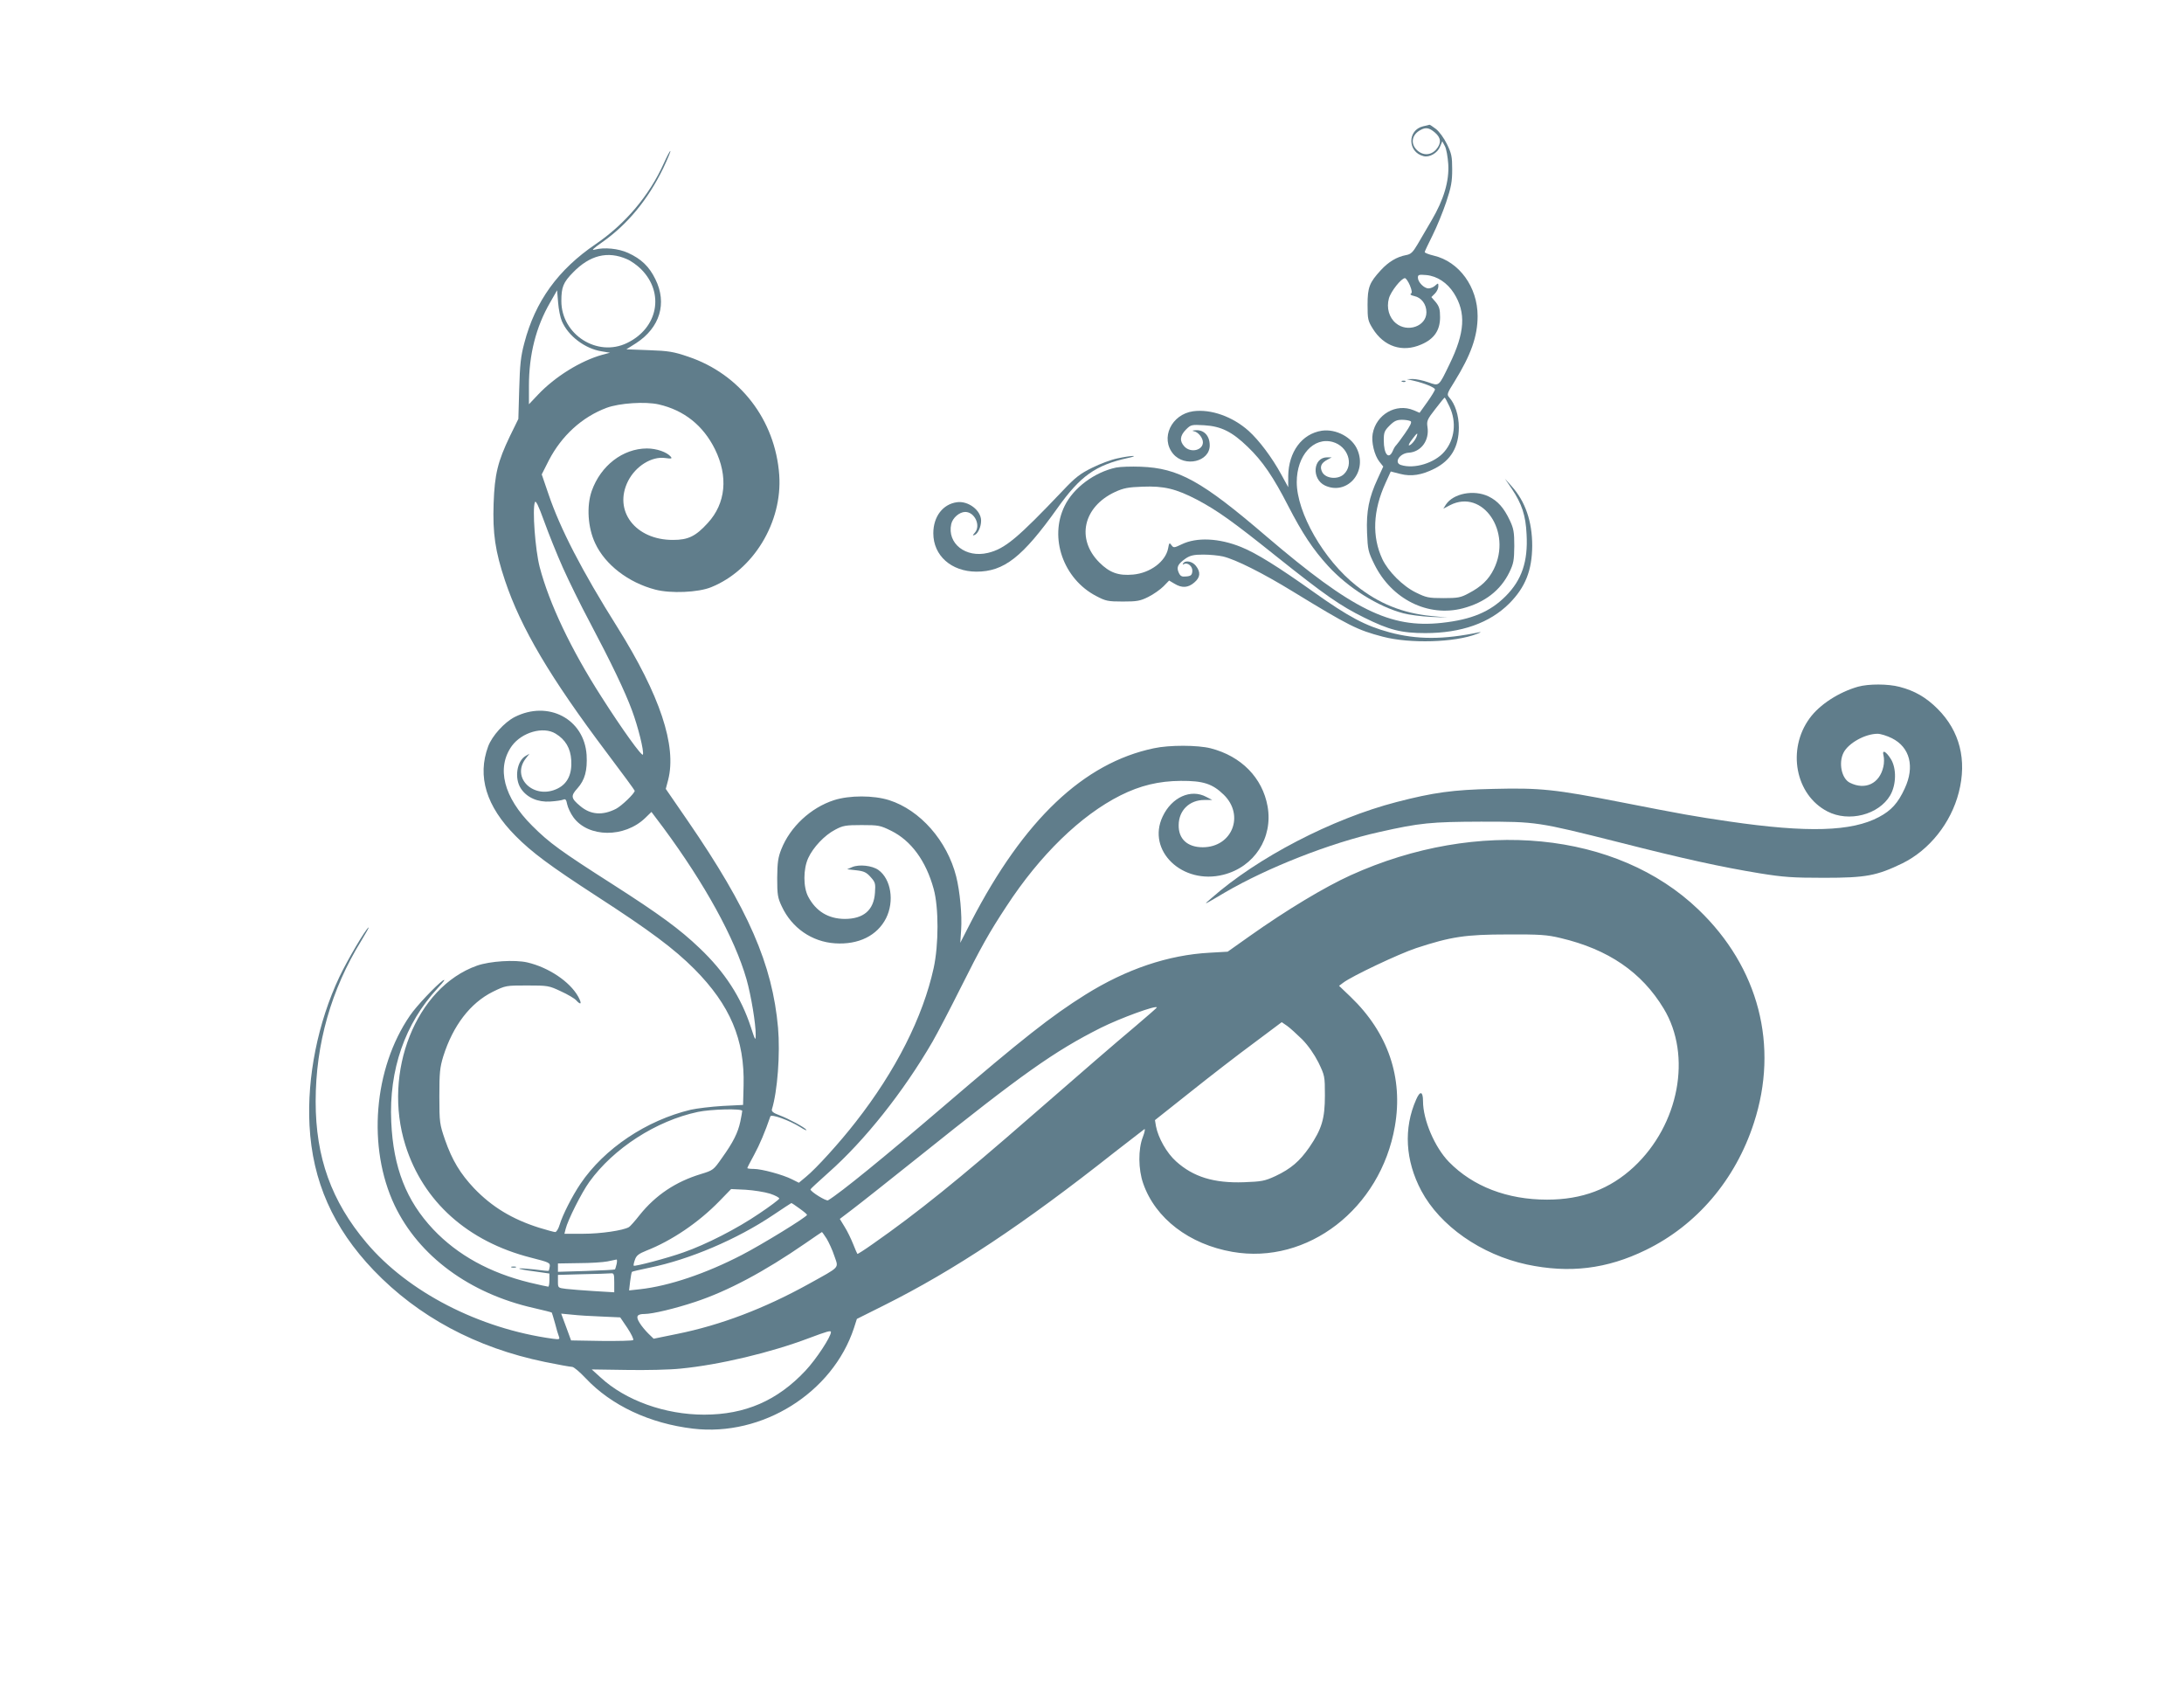 <?xml version="1.0" standalone="no"?>
<!DOCTYPE svg PUBLIC "-//W3C//DTD SVG 20010904//EN"
 "http://www.w3.org/TR/2001/REC-SVG-20010904/DTD/svg10.dtd">
<svg version="1.0" xmlns="http://www.w3.org/2000/svg"
 width="1280pt" height="989pt" viewBox="0 0 1280 989"
 preserveAspectRatio="xMidYMid meet">
<g transform="translate(0,989) scale(0.1,-0.1)"
fill="#607d8b" stroke="none">
<path d="M8341 9150 c-94 -22 -92 -152 2 -175 35 -9 82 18 97 56 l13 31 15
-28 c9 -16 17 -64 20 -106 6 -99 -26 -207 -97 -328 -28 -47 -65 -111 -83 -142
-28 -47 -39 -58 -68 -63 -53 -10 -102 -39 -147 -88 -67 -73 -78 -100 -78 -203
0 -83 2 -94 30 -139 65 -106 174 -142 284 -94 76 32 111 83 111 160 0 47 -5
63 -25 88 l-26 30 21 21 c11 11 20 30 20 42 0 20 -1 20 -18 5 -10 -10 -28 -17
-40 -17 -26 0 -62 37 -62 63 0 17 6 19 50 15 63 -6 122 -45 161 -106 72 -114
65 -231 -26 -417 -64 -132 -59 -128 -125 -105 -30 11 -71 19 -90 19 l-35 -1
40 -9 c62 -14 125 -40 125 -51 0 -6 -20 -39 -45 -74 l-45 -63 -35 15 c-103 43
-220 -25 -240 -138 -9 -48 10 -126 39 -163 l23 -29 -33 -72 c-51 -110 -67
-190 -62 -316 4 -100 7 -112 43 -185 101 -205 315 -311 518 -258 129 34 221
105 273 211 25 52 28 70 29 154 0 82 -4 103 -26 150 -35 74 -70 114 -125 141
-86 41 -206 18 -250 -48 l-15 -24 40 21 c191 97 364 -156 256 -375 -30 -61
-73 -103 -148 -142 -46 -25 -63 -28 -147 -28 -88 0 -101 3 -162 33 -76 37
-162 123 -196 195 -62 132 -56 285 19 448 l30 66 55 -14 c65 -17 127 -7 202
31 96 49 142 127 142 241 0 71 -22 138 -57 177 -14 16 -12 23 31 91 97 157
136 266 136 385 0 170 -108 319 -257 354 -29 7 -53 16 -53 21 0 4 21 48 46 98
25 50 61 138 80 195 29 87 35 119 35 191 0 76 -4 94 -31 149 -17 35 -45 73
-64 88 -19 14 -36 26 -38 25 -2 -1 -18 -5 -37 -9z m68 -36 c37 -31 40 -63 8
-100 -31 -35 -77 -37 -112 -4 -40 38 -31 91 20 118 31 17 51 14 84 -14z m-146
-896 c12 -30 14 -44 6 -49 -7 -4 1 -10 20 -14 42 -9 71 -48 71 -95 0 -82 -111
-121 -179 -64 -40 33 -56 90 -41 145 11 41 73 119 94 119 6 0 19 -19 29 -42z
m232 -710 c43 -91 31 -194 -30 -265 -56 -66 -176 -103 -254 -78 -43 13 -9 68
44 72 74 4 124 73 111 152 -5 34 -1 44 46 104 28 37 53 67 55 67 2 0 15 -24
28 -52z m-228 -86 c9 -5 -1 -26 -33 -72 -24 -35 -48 -66 -52 -70 -4 -3 -13
-17 -19 -32 -24 -55 -53 -20 -53 62 0 46 4 56 34 86 27 27 42 34 73 34 21 0
43 -4 50 -8z m36 -89 c-8 -23 -34 -53 -45 -53 -5 0 3 16 18 35 29 39 36 43 27
18z"/>
<path d="M3890 8932 c-84 -187 -225 -354 -398 -472 -221 -150 -355 -335 -419
-580 -21 -78 -26 -127 -30 -270 l-5 -175 -49 -100 c-72 -150 -90 -224 -96
-395 -6 -175 9 -280 67 -453 93 -277 264 -567 597 -1009 90 -119 163 -219 163
-222 0 -15 -77 -89 -110 -106 -79 -40 -149 -35 -210 17 -54 45 -56 59 -16 103
44 49 59 105 54 196 -14 211 -225 322 -422 222 -60 -31 -132 -110 -155 -172
-65 -175 -12 -351 161 -525 94 -95 201 -175 474 -352 315 -204 454 -308 574
-428 209 -211 295 -413 288 -682 l-3 -114 -120 -6 c-66 -4 -150 -14 -186 -22
-260 -62 -507 -227 -647 -434 -48 -71 -105 -183 -122 -240 -7 -24 -19 -43 -26
-43 -7 0 -50 12 -96 26 -157 50 -274 121 -379 230 -82 87 -129 165 -171 285
-31 91 -33 100 -33 254 0 140 3 169 23 235 57 180 158 312 290 378 76 37 77
37 201 37 122 0 128 -1 198 -34 40 -18 80 -42 89 -52 30 -33 36 -21 12 22 -49
87 -173 170 -297 199 -73 17 -220 8 -296 -19 -357 -127 -554 -623 -419 -1052
104 -331 366 -565 736 -659 106 -27 113 -30 110 -52 -2 -12 -5 -24 -6 -25 -2
-2 -40 2 -85 8 -46 5 -85 8 -88 5 -2 -2 36 -10 86 -16 l91 -13 0 -38 c0 -22
-3 -39 -7 -39 -5 0 -53 11 -109 24 -233 57 -422 161 -565 312 -158 168 -234
361 -246 630 -14 305 80 576 272 783 39 42 49 57 29 44 -40 -29 -154 -149
-191 -204 -214 -311 -251 -774 -90 -1113 142 -297 439 -516 815 -601 57 -13
105 -25 106 -27 1 -2 10 -30 19 -63 8 -33 19 -68 23 -78 6 -16 2 -17 -37 -12
-431 59 -848 274 -1091 562 -206 244 -298 501 -298 828 0 338 91 657 268 943
28 46 47 80 42 77 -18 -11 -124 -191 -171 -290 -126 -267 -190 -587 -175 -870
17 -327 138 -600 376 -849 261 -272 600 -454 1003 -537 78 -16 150 -29 160
-29 10 0 45 -30 79 -66 150 -160 376 -266 630 -296 406 -48 818 210 943 590
l17 53 158 79 c412 206 816 474 1355 900 89 69 166 129 172 133 6 4 2 -17 -9
-46 -28 -71 -27 -190 2 -272 71 -205 270 -357 523 -401 440 -77 868 253 952
735 50 286 -40 549 -260 760 l-67 64 24 18 c49 38 328 170 428 203 204 67 289
80 535 80 190 1 232 -2 311 -21 280 -66 476 -200 605 -414 166 -275 90 -679
-175 -927 -140 -130 -303 -192 -509 -192 -233 0 -434 77 -575 221 -83 85 -152
246 -152 356 0 58 -17 63 -40 10 -75 -169 -64 -358 30 -535 110 -206 350 -374
618 -432 249 -53 469 -27 698 85 298 145 525 411 633 744 148 453 29 912 -325
1251 -477 458 -1294 538 -2038 201 -152 -69 -375 -203 -591 -356 l-130 -92
-105 -6 c-243 -13 -489 -96 -729 -246 -200 -125 -373 -262 -826 -650 -356
-305 -609 -511 -682 -555 -11 -6 -102 50 -103 64 0 3 47 46 104 97 214 189
441 475 611 768 31 54 104 194 162 310 124 248 171 331 271 483 197 302 436
534 669 651 116 58 224 84 353 85 132 1 186 -17 252 -81 124 -121 49 -308
-123 -308 -90 0 -143 49 -141 131 1 85 63 146 150 146 l47 0 -35 18 c-91 49
-203 -2 -256 -115 -95 -200 116 -402 356 -341 182 46 292 217 259 401 -30 167
-154 294 -334 340 -75 19 -242 20 -333 0 -410 -86 -761 -418 -1070 -1015 l-64
-125 5 75 c6 88 -7 227 -29 314 -53 209 -211 389 -393 447 -92 29 -232 29
-323 0 -136 -44 -257 -156 -309 -288 -19 -48 -23 -77 -24 -168 0 -99 3 -116
27 -167 59 -126 176 -207 312 -216 138 -9 247 45 299 147 50 100 29 230 -45
283 -37 26 -112 34 -153 17 l-30 -13 54 -6 c44 -5 59 -12 83 -39 28 -31 30
-38 26 -93 -7 -102 -67 -153 -178 -153 -96 1 -168 45 -213 130 -30 56 -30 162
0 227 29 63 96 134 158 166 45 24 61 27 155 27 99 0 109 -2 172 -33 118 -58
205 -177 250 -341 30 -108 30 -326 0 -464 -63 -287 -222 -602 -457 -902 -94
-121 -232 -273 -291 -321 l-42 -35 -40 20 c-53 27 -178 61 -224 61 -21 0 -38
2 -38 5 0 3 18 38 40 78 32 59 64 134 95 225 5 15 111 -23 175 -63 23 -15 39
-22 36 -16 -9 14 -103 65 -159 86 -35 13 -46 22 -43 34 33 107 49 327 36 478
-33 372 -174 696 -530 1214 l-128 186 14 53 c51 199 -48 496 -298 895 -207
329 -336 579 -404 781 l-39 114 42 83 c75 144 194 253 338 307 75 28 228 38
306 20 148 -34 260 -123 329 -262 79 -160 64 -318 -42 -433 -71 -78 -115 -99
-203 -99 -221 -1 -352 171 -264 345 44 87 138 146 217 135 37 -5 43 -4 33 8
-23 27 -83 48 -140 48 -141 -1 -270 -100 -323 -249 -31 -89 -23 -215 20 -306
58 -126 195 -231 352 -272 90 -24 253 -17 328 14 248 100 418 381 399 657 -23
323 -230 592 -534 694 -85 29 -115 34 -230 38 l-132 5 57 36 c140 91 183 234
113 375 -36 74 -83 119 -160 154 -57 26 -140 34 -196 19 -21 -6 -9 6 45 44
148 104 268 250 357 433 25 53 44 98 42 101 -3 2 -20 -31 -39 -73z m-215 -561
c24 -10 61 -37 82 -58 139 -139 100 -345 -82 -433 -175 -85 -385 50 -385 246
0 81 11 109 68 167 99 102 204 128 317 78z m-382 -363 c37 -87 136 -162 234
-177 l48 -8 -45 -12 c-129 -36 -278 -129 -378 -235 l-52 -55 0 108 c0 182 41
345 124 488 l41 72 6 -72 c3 -40 13 -89 22 -109z m6 -1445 c34 -76 104 -219
157 -318 127 -240 207 -407 248 -518 36 -97 71 -238 64 -259 -5 -14 -123 150
-244 340 -177 276 -305 545 -361 759 -26 100 -44 340 -28 380 5 13 21 -20 55
-114 26 -72 75 -194 109 -270z m-43 -972 c58 -35 88 -86 92 -156 5 -80 -21
-136 -78 -165 -138 -70 -278 61 -188 176 l21 27 -21 -12 c-53 -29 -69 -132
-29 -192 35 -53 99 -81 172 -76 33 2 67 7 76 11 13 6 18 0 23 -27 4 -19 20
-54 37 -77 87 -119 299 -121 421 -3 l36 35 70 -93 c243 -329 418 -647 487
-887 27 -95 55 -264 54 -327 0 -36 -3 -33 -28 45 -57 175 -153 324 -302 465
-115 110 -234 197 -504 370 -310 198 -375 245 -476 346 -168 167 -211 340
-119 468 59 80 184 116 256 72z m3524 -1605 c0 -2 -55 -50 -122 -107 -131
-110 -304 -260 -613 -529 -425 -371 -671 -569 -930 -750 -48 -34 -89 -60 -90
-58 -2 2 -13 28 -25 58 -12 30 -34 76 -50 101 l-28 46 71 54 c40 30 218 171
397 314 599 480 790 615 1060 751 116 58 330 136 330 120z m852 -187 c36 -37
70 -86 95 -135 37 -77 38 -80 38 -193 0 -137 -18 -197 -91 -304 -57 -82 -108
-126 -199 -169 -63 -29 -80 -32 -185 -36 -176 -6 -296 31 -397 122 -55 49
-105 138 -118 206 l-6 36 208 165 c114 91 282 221 372 287 l163 122 32 -22
c17 -12 56 -48 88 -79z m-3282 -419 c0 -5 -5 -33 -11 -62 -14 -66 -42 -122
-108 -214 -49 -70 -51 -72 -123 -94 -148 -45 -265 -123 -359 -240 -28 -36 -57
-68 -63 -71 -34 -20 -167 -39 -267 -39 l-111 0 7 28 c12 51 94 214 139 276
141 196 391 358 636 410 75 16 260 21 260 6z m163 -485 c31 -10 56 -24 54 -29
-2 -6 -55 -46 -118 -88 -129 -88 -311 -181 -443 -227 -95 -34 -286 -84 -292
-78 -2 2 1 18 7 34 8 25 22 36 67 54 148 58 305 164 427 289 l70 72 85 -4 c47
-3 111 -13 143 -23z m173 -87 c24 -17 44 -34 44 -37 0 -12 -264 -174 -384
-236 -209 -108 -424 -181 -595 -200 l-64 -7 6 52 c4 29 8 55 11 57 2 2 48 13
102 24 236 48 514 167 724 308 58 39 107 71 108 71 2 0 24 -14 48 -32z m159
-177 c13 -22 34 -67 45 -101 25 -74 39 -59 -150 -164 -260 -144 -518 -242
-772 -293 l-137 -28 -31 30 c-17 17 -41 45 -52 64 -23 37 -15 51 30 51 46 0
180 32 297 71 190 63 403 176 645 343 52 36 96 66 97 66 2 0 14 -18 28 -39z
m-1231 -148 c-4 -16 -8 -30 -10 -32 -2 -2 -78 -6 -169 -9 l-165 -5 0 25 0 24
123 2 c67 0 142 5 167 10 25 5 48 10 53 11 4 1 4 -11 1 -26z m-14 -109 l0 -57
-117 7 c-65 4 -139 10 -165 13 -48 6 -48 6 -48 44 l0 38 143 4 c78 1 152 4
165 5 20 2 22 -2 22 -54z m-75 -199 l110 -5 42 -62 c23 -35 38 -66 34 -71 -4
-4 -88 -6 -186 -5 l-178 3 -29 79 -29 78 63 -6 c35 -4 112 -9 173 -11z m1345
-91 c0 -28 -87 -160 -149 -226 -165 -176 -354 -258 -594 -258 -229 0 -461 83
-607 218 l-52 47 204 -3 c111 -2 255 1 318 8 227 22 528 94 750 178 107 40
130 47 130 36z"/>
<path d="M8218 7653 c7 -3 16 -2 19 1 4 3 -2 6 -13 5 -11 0 -14 -3 -6 -6z"/>
<path d="M6993 7480 c-128 -18 -194 -158 -117 -250 68 -80 214 -46 214 50 0
55 -32 90 -78 89 -23 -1 -29 -3 -15 -6 26 -5 53 -39 53 -65 0 -47 -71 -64
-108 -25 -30 32 -27 63 8 99 30 30 33 30 108 26 99 -6 163 -38 254 -126 87
-83 151 -177 239 -349 82 -159 145 -254 233 -350 116 -127 292 -238 441 -277
33 -9 105 -18 160 -21 l100 -4 -95 9 c-171 17 -309 73 -441 178 -191 151 -349
427 -349 607 0 156 99 266 211 235 89 -25 125 -132 65 -189 -35 -33 -105 -26
-126 11 -17 32 -8 55 31 75 l24 13 -27 0 c-83 0 -92 -127 -13 -165 126 -59
248 73 191 208 -30 74 -125 125 -209 113 -117 -18 -195 -124 -197 -266 l0 -65
-41 75 c-54 99 -129 199 -191 255 -94 84 -221 129 -325 115z"/>
<path d="M6550 7204 c-36 -7 -103 -32 -149 -55 -71 -35 -99 -57 -170 -132
-268 -282 -341 -343 -441 -367 -130 -31 -240 55 -215 169 8 36 48 71 82 71 56
0 93 -81 56 -122 -14 -16 -14 -18 -1 -13 20 8 38 48 38 84 0 60 -75 117 -141
108 -83 -11 -139 -84 -139 -182 0 -131 105 -224 252 -225 162 0 270 84 476
373 133 187 222 251 412 293 30 6 44 12 30 12 -14 0 -54 -6 -90 -14z"/>
<path d="M6541 7150 c-126 -27 -249 -118 -301 -224 -93 -187 -8 -429 185 -529
55 -29 68 -32 155 -32 83 0 102 3 150 27 30 15 70 43 89 62 l33 34 32 -19 c43
-26 79 -24 115 7 36 30 39 61 10 98 -21 27 -62 35 -75 14 -4 -7 -3 -8 4 -4 22
13 53 -13 50 -42 -2 -22 -9 -28 -35 -30 -27 -3 -35 1 -45 23 -14 32 -5 50 42
83 26 17 47 22 102 22 38 0 90 -5 116 -11 75 -18 234 -98 407 -204 332 -203
380 -227 529 -266 159 -42 423 -34 551 16 22 8 29 13 15 10 -210 -44 -366 -44
-528 0 -140 38 -238 90 -442 235 -208 148 -336 228 -425 264 -130 53 -262 59
-350 16 -44 -21 -47 -21 -59 -5 -12 17 -14 15 -20 -19 -15 -77 -105 -144 -205
-153 -86 -8 -138 11 -198 71 -137 137 -95 326 92 413 50 23 77 28 161 31 126
5 196 -12 321 -77 120 -64 207 -126 463 -331 286 -228 375 -290 515 -359 147
-73 218 -91 359 -91 210 0 377 59 492 174 94 95 133 193 134 338 0 141 -40
259 -120 348 l-40 45 40 -59 c59 -88 82 -156 87 -267 9 -159 -28 -268 -123
-363 -92 -92 -200 -137 -374 -156 -302 -33 -523 76 -1027 506 -380 326 -516
401 -738 409 -55 2 -120 0 -144 -5z"/>
<path d="M10890 5866 c-113 -32 -226 -105 -284 -185 -134 -183 -84 -449 104
-546 125 -65 301 -20 368 94 36 62 38 158 4 213 -29 46 -53 58 -43 20 4 -15 4
-44 -1 -65 -22 -99 -106 -139 -196 -94 -49 24 -68 117 -37 177 29 56 127 110
199 110 18 0 56 -12 84 -26 106 -53 135 -167 75 -295 -39 -85 -79 -129 -151
-167 -159 -85 -418 -93 -877 -26 -211 31 -267 41 -640 114 -378 74 -469 84
-743 77 -236 -5 -351 -21 -567 -77 -378 -98 -815 -325 -1086 -564 -49 -42 -52
-44 80 34 248 145 619 291 904 354 239 54 304 60 597 61 327 0 331 -1 805
-120 380 -97 604 -146 830 -183 137 -22 190 -26 375 -26 247 0 309 12 460 85
158 78 284 236 330 415 49 190 6 360 -124 490 -67 67 -134 106 -223 129 -68
18 -181 18 -243 1z"/>
<path d="M2998 2463 c6 -2 18 -2 25 0 6 3 1 5 -13 5 -14 0 -19 -2 -12 -5z"/>
</g>
</svg>

